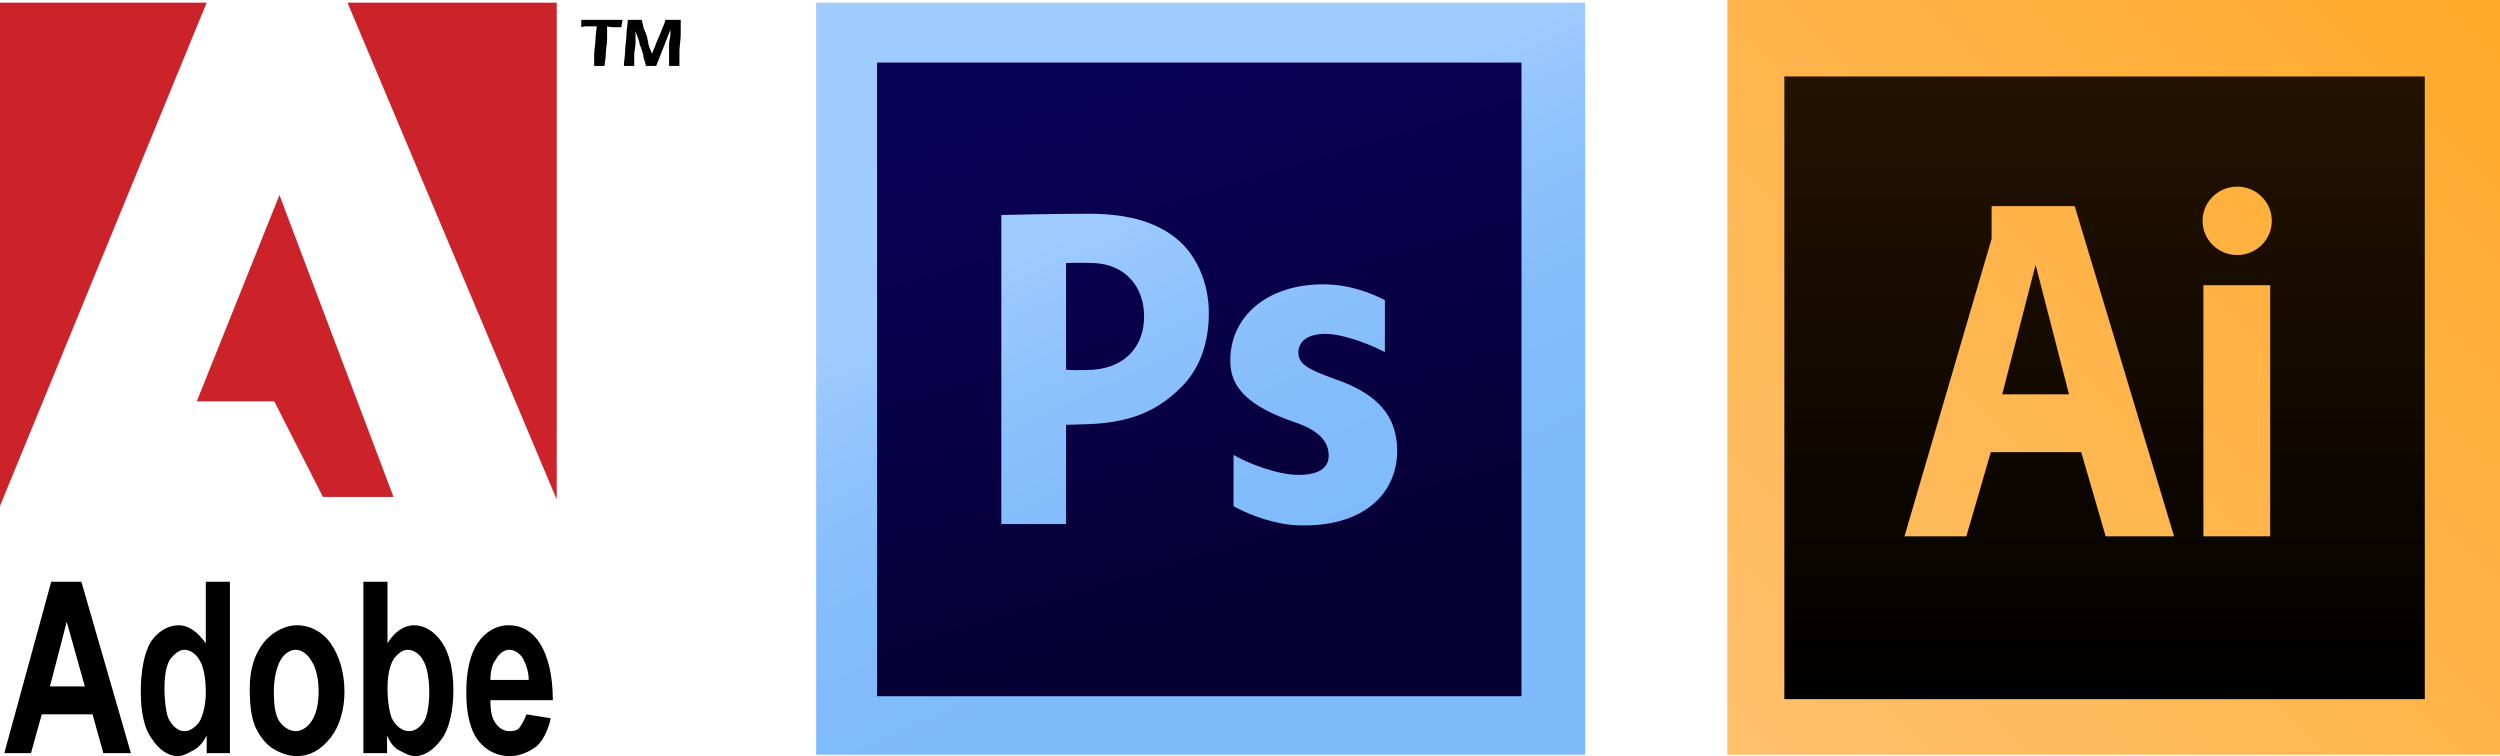 <?xml version="1.0" encoding="utf-8"?>
<!-- Generator: Adobe Illustrator 16.0.3, SVG Export Plug-In . SVG Version: 6.00 Build 0)  -->
<!DOCTYPE svg PUBLIC "-//W3C//DTD SVG 1.1//EN" "http://www.w3.org/Graphics/SVG/1.1/DTD/svg11.dtd">
<svg version="1.1" xmlns="http://www.w3.org/2000/svg" xmlns:xlink="http://www.w3.org/1999/xlink" x="0px" y="0px"
	 width="8294.671px" height="2508.771px" viewBox="0.222 -8.752 8294.671 2508.771"
	 enable-background="new 0.222 -8.752 8294.671 2508.771" xml:space="preserve">
<g id="Ebene_1">
	<g>
		<path d="M1928.797,57.143h137.153l-4.31,24.279h-25.711c-12.854,0-21.419-2.842-21.419-2.842v44.287
			c0,15.697-4.291,31.432-4.291,47.13c0,15.716-4.291,31.432-4.291,40.014h-34.274v-40.014c0-15.698,4.291-31.433,4.291-47.13
			c0-17.146,4.254-37.136,4.254-44.287h-17.127h-17.165c-8.564,0-17.128,2.842-17.128,2.842V57.143H1928.797z M2083.06,57.143h47.13
			c0,8.563,4.291,17.146,4.291,21.419c0,7.151,8.564,19.988,12.855,35.705c0,4.291,4.291,15.716,4.291,24.279
			c4.255,15.717,12.855,31.433,12.855,31.433c0-8.564,8.564-19.989,12.855-35.705c4.254-11.425,12.854-28.571,17.127-39.996
			c4.292-12.873,12.855-28.571,12.855-37.135h51.439v48.56c0,17.146-4.291,39.996-4.291,55.712v48.578h-34.274v-31.432v-40.015
			c0-12.854,4.291-24.279,4.291-32.862V90.005l-47.13,120.006h-34.311c0-8.582-8.564-24.279-8.564-35.723
			c-4.291-19.989-12.855-35.724-12.855-39.996c0-8.564-8.564-24.28-12.855-39.996v39.996c0,11.425-4.291,27.141-4.291,39.996v35.723
			h-34.274c0-15.716,4.292-35.723,4.292-52.851c0-14.286,4.254-34.293,4.254-51.439C2078.769,90.005,2083.06,74.288,2083.06,57.143
			L2083.06,57.143z M434.512,2489.969h-91.436l-35.705-128.553H138.787l-35.705,128.553H14.507l155.711-568.563h99.999
			L434.512,2489.969z M281.643,2268.551l-59.985-214.266l-55.73,214.266H281.643z M763.08,2489.969h-77.149v-58.555
			c-12.854,25.711-30.001,42.875-45.718,50.009c-15.697,8.563-32.862,18.596-50.009,18.596c-31.432,0-62.846-21.456-85.714-57.161
			c-25.71-32.844-37.135-89.969-37.135-157.123c0-68.549,11.443-128.589,32.862-164.294c22.85-34.274,55.712-55.694,94.296-55.694
			c30.002,0,61.434,21.42,88.557,59.985v-204.308h80.01V2489.969L763.08,2489.969z M545.936,2275.721
			c0,42.839,5.722,81.404,12.855,98.569c12.873,25.71,31.432,42.839,52.869,42.839c19.989,0,35.705-12.855,48.561-28.554
			c12.855-21.456,22.85-57.161,22.85-99.999c0-45.736-7.134-84.283-19.989-105.739c-11.443-21.419-31.432-35.705-51.421-35.705
			c-17.146,0-32.862,14.286-47.147,31.45C551.639,2200.002,545.936,2232.846,545.936,2275.721L545.936,2275.721z M828.787,2275.721
			c0-32.881,4.272-68.586,17.146-101.43c14.285-34.274,32.862-59.984,55.712-77.149c24.28-18.559,54.281-31.413,82.871-31.413
			c44.287,0,85.714,21.419,112.854,59.984c30.002,42.838,45.718,99.999,45.718,160.002c0,60.004-15.716,114.285-45.718,152.869
			c-31.432,39.978-68.567,61.434-112.854,61.434c-27.141,0-54.281-10.031-79.992-25.71c-25.71-17.165-44.287-42.875-58.573-74.288
			c-12.854-32.881-17.146-75.72-17.146-118.595v-5.704H828.787L828.787,2275.721z M908.779,2285.715
			c0,42.875,4.291,75.72,17.146,97.139c14.285,21.42,35.723,34.275,55.73,34.275c18.559,0,39.996-12.855,52.851-34.275
			c14.286-21.419,22.85-54.263,22.85-97.139c0-42.875-8.563-78.58-22.85-99.999c-12.854-24.28-34.292-38.584-52.851-38.584
			c-20.008,0-39.996,14.286-51.439,35.705C917.361,2207.117,908.779,2242.84,908.779,2285.715z M1205.935,2489.969v-568.563h79.974
			v204.308c22.887-38.584,55.73-59.984,87.145-59.984c37.135,0,68.585,21.419,92.865,55.693
			c24.28,35.705,38.584,90.005,38.584,160.002c0,68.586-14.285,128.589-38.584,161.434c-25.711,35.705-57.124,57.16-88.574,57.16
			c-17.129,0-35.705-10.031-51.439-18.595c-17.128-7.134-32.844-28.554-41.445-50.009v58.555H1205.935L1205.935,2489.969z
			 M1285.908,2275.721c0,42.839,7.17,81.404,14.285,98.569c12.855,25.71,34.312,42.839,57.161,42.839
			c19.989,0,35.705-12.855,47.13-28.554c12.855-17.165,19.988-57.161,19.988-99.999c0-45.736-7.133-84.283-19.988-105.739
			c-11.425-21.419-31.45-35.705-51.439-35.705c-18.559,0-34.274,14.286-47.13,31.45
			C1293.078,2200.002,1285.908,2232.846,1285.908,2275.721L1285.908,2275.721z M1747.339,2361.435l80.011,12.855
			c-8.602,42.839-28.59,78.58-48.561,94.277c-22.85,17.165-54.3,31.45-87.145,31.45c-48.56,0-91.435-25.71-115.732-68.585
			c-19.989-35.705-28.59-85.714-28.59-142.838c0-67.155,11.425-124.279,37.135-162.863c25.711-38.584,62.864-59.985,102.86-59.985
			c44.269,0,80.011,21.42,104.309,59.985c27.122,42.839,42.839,107.133,42.839,188.573h-207.096
			c0,35.705,4.291,59.985,18.595,78.543c12.819,17.165,28.554,24.281,45.699,24.281c14.286,0,27.142-2.824,32.845-12.855
			C1731.623,2395.709,1740.224,2378.581,1747.339,2361.435z M1754.51,2247.131c0-29.982-11.426-57.123-20.026-72.857
			c-11.425-17.165-28.553-27.142-44.269-27.142c-18.596,0-35.705,14.286-44.27,31.45c-14.285,17.129-18.595,42.839-18.595,68.549
			H1754.51L1754.51,2247.131z"/>
		<path fill="#CC2229" d="M0.222,0h685.709L0.222,1670.004V0z M1153.064,0h694.273v1648.548L1153.064,0z M927.355,638.561
			l378.578,1001.441h-234.291l-161.434-317.126H653.068L927.355,638.561z"/>
	</g>
</g>
<g id="Ebene_2">
	
		<linearGradient id="SVGID_1_" gradientUnits="userSpaceOnUse" x1="-561.344" y1="305.026" x2="-444.392" y2="552.151" gradientTransform="matrix(8.332 0 0 8.332 8007.76 -2674.311)">
		<stop  offset="0" style="stop-color:#A0CBFF"/>
		<stop  offset="0.394" style="stop-color:#A0CBFE"/>
		<stop  offset="0.583" style="stop-color:#8EC2FC"/>
		<stop  offset="0.784" style="stop-color:#83BCFB"/>
		<stop  offset="1" style="stop-color:#7FBAFB"/>
	</linearGradient>
	<path fill="url(#SVGID_1_)" d="M2708.07,0h2551.466v2495.274H2708.07V0z"/>
	
		<linearGradient id="SVGID_2_" gradientUnits="userSpaceOnUse" x1="-520.379" y1="348.378" x2="-454.269" y2="568.071" gradientTransform="matrix(8.332 0 0 8.332 8007.76 -2674.311)">
		<stop  offset="0" style="stop-color:#090058"/>
		<stop  offset="1" style="stop-color:#070033"/>
	</linearGradient>
	<path fill="url(#SVGID_2_)" d="M2910.264,198.805h2138.001v2102.39H2910.264V198.805z"/>
	<g>
		
			<linearGradient id="SVGID_3_" gradientUnits="userSpaceOnUse" x1="-598.276" y1="318.441" x2="-481.312" y2="565.592" gradientTransform="matrix(8.332 0 0 8.332 8007.76 -2674.311)">
			<stop  offset="0" style="stop-color:#A0CBFF"/>
			<stop  offset="0.394" style="stop-color:#A0CBFE"/>
			<stop  offset="0.583" style="stop-color:#8EC2FC"/>
			<stop  offset="0.784" style="stop-color:#83BCFB"/>
			<stop  offset="1" style="stop-color:#7FBAFB"/>
		</linearGradient>
		<path fill="url(#SVGID_3_)" d="M3322.459,704.61c0,0,160.747-4.229,293.068-4.229c133.713,0,229.052,31.457,293.06,86.737
			c61.178,52.237,102.433,141.288,102.433,242.661s-31.305,184.322-88.221,242.645c-73.975,75.262-160.178,119.813-307.271,125.974
			c-40.636,1.703-78.245,2.11-78.245,2.11v329.525h-214.831L3322.459,704.61L3322.459,704.61z M3537.273,1217.94
			c23.338,2.271,37.966,1.178,72.559,0.763c115.238-1.381,186.348-71.457,186.348-177.432c0-95.204-58.635-173.373-169.263-177.424
			c-44.093-1.61-89.644,0-89.644,0V1217.94z"/>
		
			<linearGradient id="SVGID_4_" gradientUnits="userSpaceOnUse" x1="-531.654" y1="286.172" x2="-414.227" y2="534.301" gradientTransform="matrix(8.332 0 0 8.332 8007.76 -2674.311)">
			<stop  offset="0" style="stop-color:#A0CBFF"/>
			<stop  offset="0.394" style="stop-color:#A0CBFE"/>
			<stop  offset="0.583" style="stop-color:#8EC2FC"/>
			<stop  offset="0.784" style="stop-color:#83BCFB"/>
			<stop  offset="1" style="stop-color:#7FBAFB"/>
		</linearGradient>
		<path fill="url(#SVGID_4_)" d="M4093.002,1500.466c43.297,26.567,145.467,66.355,215.11,66.355
			c71.152,0,100.534-25.076,100.534-64.17c0-39.144-23.203-80.262-111.398-109.991c-156.263-53.212-216.61-116.906-215.042-206.059
			c0-143.992,120.661-251.958,307.864-251.958c88.187,0,158.636,28.83,205.009,52.288v172.814
			c-34.069-18.797-132.297-60.763-197.264-60.763c-57.279,0-89.745,23.475-89.745,62.559c0,36,29.416,54.78,122.236,87.661
			c143.856,50.068,204.204,123.593,205.73,236.264c0,142.415-109.78,255.66-327.967,248.788
			c-74.882-2.356-157.839-31.958-215.085-63.213L4093.002,1500.466L4093.002,1500.466z"/>
	</g>
</g>
<g id="Ebene_3">
	
		<linearGradient id="SVGID_5_" gradientUnits="userSpaceOnUse" x1="589.445" y1="35.79" x2="108.41" y2="516.825" gradientTransform="matrix(5.217 0 0 5.217 5205.115 -210.345)">
		<stop  offset="0" style="stop-color:#FFAA2A"/>
		<stop  offset="1" style="stop-color:#FFC06C"/>
	</linearGradient>
	<path fill="url(#SVGID_5_)" d="M5731.296-8.752h2563.597v2504.026H5731.296V-8.752z"/>
	
		<linearGradient id="SVGID_6_" gradientUnits="userSpaceOnUse" x1="340.791" y1="86.628" x2="340.791" y2="481.294" gradientTransform="matrix(5.217 0 0 5.217 5205.115 -210.345)">
		<stop  offset="0" style="stop-color:#251200"/>
		<stop  offset="1" style="stop-color:#000000"/>
	</linearGradient>
	<path fill="url(#SVGID_6_)" d="M6643.285,1299.546h221.595l-110.795-429.695L6643.285,1299.546z M5920.434,245.03v2065.767
		h2124.891V245.03H5920.434z M6986.494,1770.682l-81.076-279.254h-299.975l-81.076,279.254H6318.98l289.165-987.307V675.278h275.655
		l329.698,1095.404H6986.494z M7532.404,1770.682h-221.601V937.421h221.601V1770.682z M7422.944,837.43
		c-63.434,0-114.864-50.82-114.864-113.502c0-62.688,51.42-113.508,114.864-113.508s114.858,50.819,114.858,113.508
		C7537.803,786.61,7486.384,837.43,7422.944,837.43z"/>
</g>
</svg>
